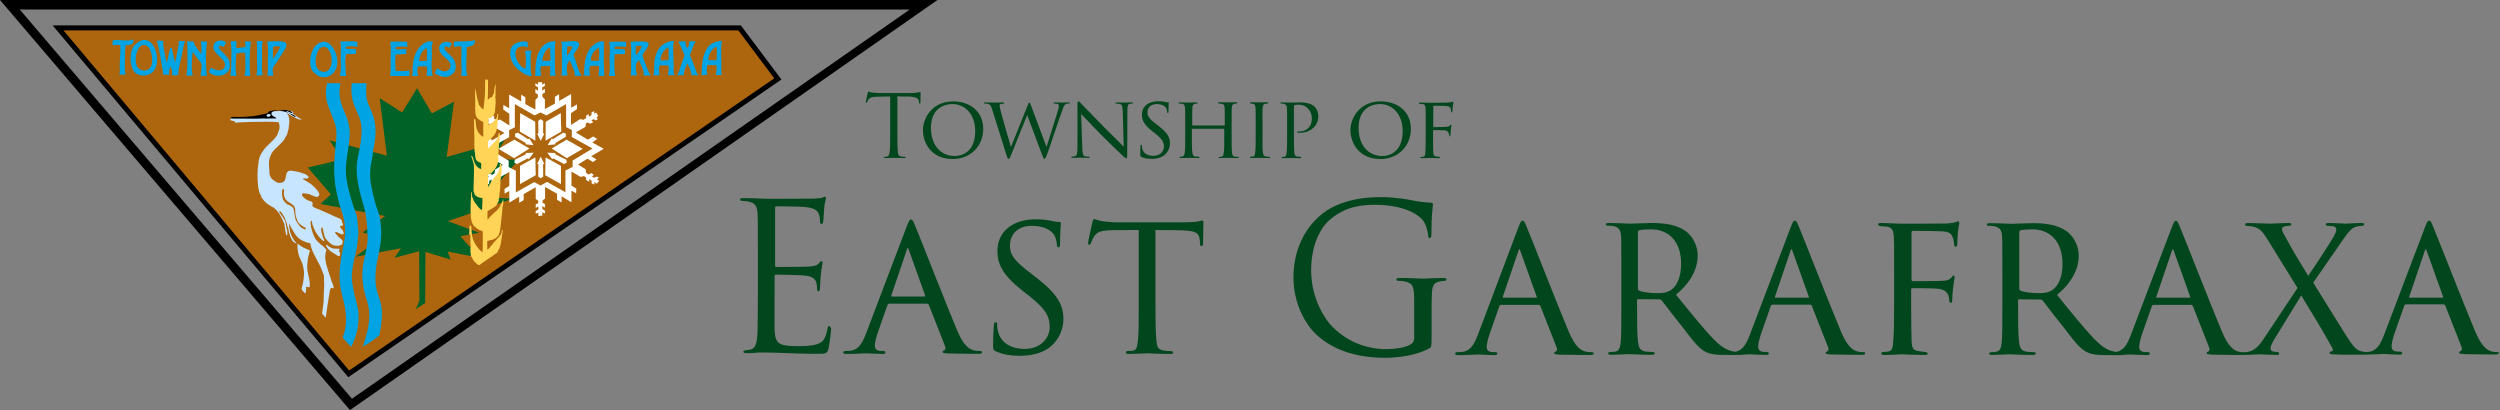 <svg id="Layer_1" xmlns="http://www.w3.org/2000/svg" width="1496.6" height="245.5" viewBox="0 0 1496.6 245.5"><rect x="0" y="0" width="1496.6" height="245.5" fill="#808080" stroke="none"/><style>.st0{fill:#ad650e}.st1{fill:none;stroke:#000;stroke-width:.36;stroke-linecap:round}.st2{display:none;fill:none;stroke:#929496;stroke-width:.25;stroke-dasharray:12}.st3{fill:#006227}.st4{fill:#c7e5ff}.st5{fill:#fff}.st6{fill:#ffd457}.st7{fill:#00a4e4}.st8{fill:#01461c}</style><path class="st0" d="M34.8 16.7h408l22.9 30.6-256.9 176.5z"/><path d="M33.6 17.7l1.1-1-1.1 1-2.1-2.5h412l24.3 32.4-259.3 178.2L33.6 17.7zM209 221.8L463.5 46.9 442 18.2H38l171 203.6z"/><path class="st1" d="M211.7 197.5c-.3.3-.3.8-.7.9.2-.3.3-.7.7-.9z"/><path class="st2" d="M695.3 842.8l-10.6-12.4L-13.7 11.7-39-18h1967.5l-46.9 32.8L708.7 833.4l-13.4 9.4z"/><path d="M0 0h561.2L209.5 245.5 0 0zm210.7 238.7l333.9-233H11.8l198.9 233z"/><path class="st3" d="M251.1 179.8l-.2-29.4-14.7 3.9 3.9-5.7-27.3 5.1 15.7-11.8-11.4-2.7 13.4-9.9-38.7-7.2 6.3-5.7-13.8-16.1 20.6-4.9-7.6-11.4 34.3 9.2-4.3-34.4 13.4 8.5 9-14.5 8.8 15.1 13.3-7-4.4 33.1 34.7-10-7.6 11.4 16 .2-19.7 22.5 16.1.8-38.8 13.5 18.7 6.9-11.2 2.1 11.4 12.9-19-3.7 1.8 4.8-15.1-4.6-.2 30.6-5.5 3.6z"/><path class="st4" d="M178 145.9h.3c.4.5 1 .8 1.6 1.2s1.1.8 1.7 1.1c.1.1.2.1.3.1.4.3 1.4.5 1.9.9.4.2 1.1.4 1.7.7.1.6-.3 1-.4 1.5l-.3 1.5c-.1.4-.3.8-.4 1.3-.1.5-.1 1.1-.2 1.6-.3 1.9-.4 3.7-.2 5.8s1.3 5.1 1.5 8.2c0 .1-.1.1-.1.1 0 .1.1.1.1.1 0 .1-.1.1-.1.1 0 .1.1.1.1.1 0 .2-.1.2-.1.3 0 0 .1.2.1.3-.1.6-.2 1.1-.4 1.3-.3.2-.2-.2-.7-.3-.4-.1-.8.1-1.1 0-.4.2 0 .7 0 .9-.1.6-.1 2-.5 3-.5-.2-.8-.7-1.2-1.2-.4-.4-.9-.8-1-1.3s.2-1.2.4-2c.3-1.2.5-2.2.7-3.6v-.3c.1-1.5.4-2.8.3-4.6-.1-1.4-.4-2.7-.7-3.9-.5-1.7-1.3-3.2-2-4.9-.1-.3-.3-.4-.4-.7 0-.1.1-.1.1-.2 0 0-.1-.3-.2-.5-.1-.6-.3-1.2-.4-1.8-.2-1.3-.4-2.5-.3-4.3-.1-.3-.1-.3-.1-.5zm17.4.7h.3c.6.6 1.3 1 2 1.4.4.2.9.5 1.5.7.8.2 2.3.1 3.8.2.3.5.2 1.1-.1 1.5.1.5.7.7.7 1.3 0 .2-.1.6-.1.9 0 .2 0 .5-.2.7-1 .2-1.9-.7-2.7-1.2-.1-.1-.1 0-.2-.1-.2-.2-.7-.4-1.1-.7-.2-.1-.3-.3-.5-.4-.2-.1-.5-.2-.7-.3s-.4-.4-.7-.7c-.2-.2-.5-.4-.7-.5-.1-.1-.1-.3-.2-.4-.2-.2-.8-.5-.7-1-.3-.2-.5-.5-.7-.9.1-.3.3-.3.3-.5z"/><path class="st4" d="M175.6 67.4c.1.5-.4.3-.5.5.3.5.9.7 1.4 1 .1.1.3.1.4.2l.1.2h.2c.2.1.3.4.5.5.7.5 1.4.8 2.2 1.3.2.1.7.1.5.5-1.6.1-2.9-.7-4-1.3-.1-.1-.5-.2-.7-.3-.7-.4-1.4-.8-2-1.2-.1-.1-.4-.2-.5-.3-.2-.1-.3-.2-.4-.3-.3-.1-.7 0-1-.3-.1.4.4.6.7 1 .1.1 0 .1.1.2s.2.6.3 1c.1.5.3 1.3.3 1.9.1 1.3-.2 2.8-.4 4.2v.7c-.1.3-.3 1-.4 1.5-.1.3-.2.6-.3 1-.1.3-.1.7-.2 1-.2.6-.7 1.1-1 1.6-.1.3-.3.6-.4.9-.1.3-.3.5-.4.7-.7 1-1.6 1.9-2.4 2.7-.9.9-1.8 1.7-2.6 2.5-.6.6-1.3 1.2-1.8 1.9-.2.2-.2.6-.5.7-.8 1.6-1.5 3.1-1.7 5-.2 1.3-.1 2.4 0 4.1v.4s.2.1.1.1c-.1.1.1 1 .1 1.4 0 .2-.1.4-.1.5 0 .2.1.4.1.7.2 1.9.8 3.1 2.6 4.4.1.1.4.1.5.3.3.3 1 .7 1.5.9.1 0 .1.1.2.1.2-.1 0 0 .3.1.2 0 .9.1 1.1.1.1 0 .1-.1.2-.1s.4.1.7 0c.2-.1.4-.2.7-.3.5-.2 1-.4 1.3-.9.1-.1.1-.4.2-.7s.3-.4.3-.5c.1-.4.1-1 .2-1.4.2-.8.4-1.6.7-2.5.3-.2.6-.4.7-.7.3.1.9-.3 1.3-.3s.9.1 1.5.2c1.6.2 3.2.5 4.7 1 .2.1.5.1.7.2.4.1.8.3 1.4.5.2.1.6.1.7.2.2.1.3.3.5.4.6.4 2.1 1.2 1.1 2-.1.1-.3 0-.4.1l-.2.2c-.7.1-1.8-.4-2.4.1 0 .2.1.3.2.4.1.1.3 0 .4.1.2.1.4.4.7.5 1.3.8 2.8 1.6 4.1 2.7 1.2 1 2.4 2.2 3.4 3.6.3.4.7 1 .9 1.4.1.7 0 1.2-.2 1.5-.1.1-.7.6-.9.7-.7.1-1.9-.5-2.5-.7-.2-.1-.4-.1-.7-.2-.4-.2-1-.6-1.5-.7-.9-.3-2.2-.5-2.7-.5-.7-.1-1.2-.2-1.8.2-.3 1.1.6 1.8 1.3 2.4.4.3.7.6 1.2.9.4.2.8.6 1.2.7.9.4 2.2.4 2.6 1.3.2.5-.2 1.4 0 2s1.1.9 2 1.3c.4.1.7.4 1.1.5.2.1.4.1.7.2.2.1.4.1.5.2.1 0 .1.2.2.2.1.1.3-.1.4 0 .1 0 .1.1.2.2s.2.1.3.1c1 .4 2.3 1 3.4 1.5.5.3 1.2.6 1.6.7.8.4 1.8.9 2.7 1.3.6.3 1.5.6 2.4 1 .3.1.8.4 1.1.5.7.5 1.2 1.3 1 1.9.3.7.7 1.1.7 1.9-.4.4-1.3.3-1.8.5-.1.5.3.9.5 1.3s.6.7.9 1c.1.1.2.4.3.7.3.5.7 1.1.2 2-.4.1-.9-.1-1.3-.2-.8-.3-1.5-.7-2.3-1-.4-.1-.7-.5-1.2-.2-.1.7.4 1.2.9 1.7s1 .9 1.3 1.5c.5.1.9.6 1.2.9.4.3.8.6 1 1.1.1.4 0 1.6-.4 2.2-.2.2-.5.4-.9.5-.6.2-1.4.4-2.4.3 0 0-.1-.2-.1-.1-.1.1-1.1 0-1.4-.1-.2-.1-.6-.3-.9-.4-.1-.1-.3-.1-.4-.2l-.1-.2h-.2c-.4-.3-.6-.6-1.1-.9-.5-.3-1-1-1.5-1.6l-.2-.1v-.2l-.7-.7c-.6-1.1-.8-2.3-1.1-3.4-.1-.6-.2-1.2-.3-1.7s-.1-1.2-.7-1.4c-.5.3-.4.9-.4 1.3-.1 1 .4 2.7.9 4.1.2.5.3 1 .5 1.5 0 .1.2.1.2.1.1.3.3.8.2 1.2-.6.1-1-.4-1.3-.7-.5-.4-1-.9-1.4-1.4l-.2-.1v-.2c-.1-.2-.4-.3-.5-.5-.3-.4-.6-.9-.9-1.3-.3-.4-.6-.9-.9-1.4-.3-.6-.6-1.1-.9-1.8 0-.1-.2-.2-.2-.3-.1-.2-.1-.6-.2-.9-.1-.2-.2-.5-.3-.7s-.3-.5-.3-.7c-.2-.8 0-1.7-.7-2.4-.4.5-.4 1.5-.3 2.5 0 .3.1.6.2 1 0 0-.1 0-.1.1s.1.3.1.4c.1.7.5 1.7.7 2.5.1.3.2.7.3 1s.3.6.4.9c.1.1 0 .4.1.5 0 .1.2.1.2.1v.3c.4.7.8 1.7 1.4 2.4 1 1.2 2.2 2.1 3.1 3.1.6.2 1.1.8 1.7 1.4.5.5 1.2 1.1 1.3 1.7 0 .2-.4 1.1-.5 1.7-.1.6-.2 1.5-.2 1.9-.1 1.6.3 3.4.7 5.1.6 2.3 1.4 4.6 2.2 7 .1.4.3.8.4 1.2l.3 1.2c.6 1.5 1.4 3 1.5 4.6-.6.3-.8-.3-1.5-.2-1 .8-.9 2.6-1.2 4.2-.1.9-.4 1.6-.5 2.7-.1.3 0 .7-.1 1.2 0 .2-.2.3-.2.4 0 .1.1.2.1.3s-.2.5-.2.7c-.4 2.5-.8 5.5-1.2 8.2-.6-.1-.8-.7-1.1-1.1l-1.1-1.1c.3-2.2.7-4.6.9-7 .1-1.4.1-2.9.1-4.1.1-1.1.1-2.5.2-3.8.1-1.6.1-3.3 0-4.7-.1-.8 0-1.9-.1-2.6 0-.1.1-.1.1-.1-.1-.9-.5-1.8-.9-2.7-.3-.9-.6-1.8-1-2.6-.7-1.6-1.6-3.2-2.4-4.7-.8-1.6-1.6-3.1-2.4-4.7-.7-1.6-1.3-3.3-1.5-5.1-.7-.3-1.3-.4-1.9-.5-.6-.2-1.2-.4-1.7-.7-.2-.1-.4 0-.5-.1s-.2-.3-.3-.3c-.3-.1-.6-.1-.9-.3-.2-.1-.4-.4-.7-.5l-.3-.3c-.1-.1-.3 0-.4-.1l-.7-.7c-.6-.6-1.2-1.3-1.7-2-.1-.1 0-.2-.1-.3 0-.1-.2-.1-.2-.1-.1-.2-.3-.5-.4-.7-.1-.1-.3-.4-.4-.7-.1-.2-.2-.5-.4-.7-.1-.1-.3-.4-.4-.7-.1-.2-.2-.3-.3-.4-.1-.1 0-.2-.1-.3s-.2-.2-.3-.4c-.1-.1-.1-.2-.1-.3-.2-.6-.5-1.1-.7-1.8-.3.3-.1.8-.1 1.3 0 0-.2.1-.1.1.2.2 0 .2 0 .4 0 .1.1.7.2 1.1.1 1.2.4 2.5.9 3.6.2.5.5 1 .7 1.5.1.1 0 .3.1.4.1.1.3.1.3.2.1.2.2.5.3.7s.4.4.5.7c.1.2.3.5.4.7.4.4.9.6 1 1.2-1-.2-1.8-.8-2.4-1.5-.1-.1-.2-.4-.3-.7-.1-.2-.3-.3-.4-.5-.1-.2-.2-.4-.3-.7-.2-.4-.3-.8-.5-1.4-.1-.2-.1-.5-.2-.7-.1-.2-.1-.5-.2-.7-.1-.2-.3-.3-.3-.5 0-.1.1-.1.1-.2 0 0-.2-.5-.2-.7-.2-1-.4-2.1-.9-3 .1-.6-.1-1.2-.4-1.9 0-.1-.1-.2-.1-.3s-.2-.2-.2-.2c-.1-.2 0-.4-.1-.7-.1-.4-.4-.7-.5-1.1-.1-.2-.1-.4-.2-.7-.1-.3-.3-.4-.4-.7-.1-.1-.2-.4-.3-.5l-.2-.1c-.1-.1-.1-.5-.2-.7l-.2-.2c-.1-.2-.3-.4-.5-.7-.3-.4-.7-.9-1.4-1 0 .4.2 1 .4 1.3l.2.1v.2c.3.4.7.8 1 1.3.3.4.6.9.9 1.4.3.4.4.9.9 1.3.3 1.2.5 2.3.7 3.4.1.4.1.6.2 1v.3c.1.1.2.2.2.3 0 0-.2.1-.1.1.2.1.4 1.2.4 1.6.1.6 0 1.7-.1 2.3-.9-.1-.8-1.4-1-2.3-.1-.8-.3-1.7-.4-2.5-.1-.9-.2-1.8-.5-2.6-.3-.7-.6-1.4-1-2.2-.2-.4-.4-.7-.5-1.1 0-.1-.2-.2-.2-.2-.1-.2-.1-.3-.2-.5-.2-.3-.5-.8-.7-1.2-.1-.2-.2-.5-.4-.7s-.5-.5-.7-.9c-.6-.9-1.7-1.6-2.5-2.5-.5-.1-1-.4-1.4-.7-.9-.5-1.6-1-2.5-1.6-.8-.6-1.5-1.3-2.2-2.2-.1-.2-.4-.4-.5-.7-.1-.1-.1-.3-.2-.4-.1-.1-.4 0-.4-.1-.1-.5 0-.5-.1-.9-.4-.4-.4-.9-.7-1.4-.1-.1-.3-.2-.3-.3-.1-.3-.1-.7-.2-1-.1-.3-.3-.5-.3-.7-.8-3-1-9.4-.7-13.2.1-.7.2-1.4.3-2.2 0-.2-.1-.1 0-.4.1-.4.2-1.1.3-1.6 0-.1-.1-.1-.1-.2 0-.3.3-1.2.4-1.7.3-1 .6-2 1.1-2.8.1-.1.1-.3.2-.4l.2-.1c.3-.6.7-1.2 1.1-1.7.1-.1.1-.3.2-.4l.3-.3c.1-.1.1-.3.2-.4.1-.1.2-.1.3-.2.2-.3.3-.5.5-.7s.4-.2.5-.4l.3-.3c.1 0 .2-.1.2-.1.1-.1.1-.3.2-.4.1-.1.1 0 .2-.1s.2-.3.4-.4c1.3-1.3 2.6-2.4 3.8-3.9.2-.2.4-.5.5-.7s.2-.4.4-.5c.1-.1.2-.4.3-.7.1-.1.1-.3.2-.4.1-.3.2-.7.3-1 .3-.7.6-1.5.7-2 .2-1.6-.1-2.6-.4-3.8-.7-.2-1.2-.1-2.4-.2l-.2-.1c-.3 0-.3.1-.7 0h-.3c-.1 0-.1-.1-.2-.1 0 0 0 .1-.1.1s-.1-.1-.1-.1c-.1 0-.1.1-.1.1-2.1-.1-5.4 0-8.3 0-2.9 0-4.9.1-7.8.2-1.1.1-3 .1-4.2.2-.3 0-.6.1-.9.1-.3 0-.5-.1-.7 0-.4-.2-.2-.5-.5-.9-.9-.3-1.9 0-2.5-.7-.1-.3.1-.5.2-.7 0-.1.1-.2.1-.3h.2v-.2c.2-.2.7-.2 1.1-.3.6-.1 1.3-.1 2.2 0 1.4.2 3.9.1 5.6-.2.1 0 .1.1.1.1.6 0 1.2-.1 1.8-.1.5-.1 1.1-.1 1.5-.3.4.2.8-.1 1.2-.1.4-.1.8-.1 1.2-.1.7-.1 1.5-.3 2.2-.4.8-.1 1.6-.3 2.4-.4l1.2-.3c.4-.1.7-.1 1.1-.3.3-.1.3-.2.5-.4.3-.3.6-.5 1.1-.7 1.4-.7 3.8-.5 6.3-.7h1.5c1-.1 2.6-.4 3.8-.1.3.1.6.3.9.4.1-.6 1.2-.1 1.5.7zm-6.3 45.8c-.2.3-.5 1-.5 1.4 0 .2.1.4.1.4 0 .2-.1.4-.1.5 0 1.3.1 1.8.3 2.7.1.4.2 1 .3 1.3l.3.3c.1.1.1.3.2.4.2.3.4.5.7.7.1.1.1.3.2.4.3.4.9.5 1.1 1 .4 0 .7.3 1 .4s.7.2 1 .4c.6.3 1.1.8 1.5 1.3.8 1.2.7 3.5 1.1 4.9.1.4.1.6.2 1.1.1.3.1.6.2.9.1.1.2.4.2.5.1.1.3.4.3.4.1.1.1.3.1.3.2.5.4.9.7 1.2.2.3.5.7.7.9.1.1 0 .2.1.3l.7.7.7.7c.2.1.5.2.7.3.1 0 .2.1.3.2h.2l.1.2c.2.1.5.3.7.3 0 0 0-.1.1-.1s.7.4.5-.1c.3-.2 0-.7-.1-.7-2.1-1.2-3.8-2.1-4.7-3.9-.2-.4-.4-1-.5-1.4l-.2-.1c0-.1.1-.1.1-.2-.1-.1-.2-.3-.2-.4-.2-.6-.4-1-.4-1.5-.2-1-.2-2.2-.3-3.4 0-.3 0-.7-.1-1 0-.1-.2-.2-.3-.4-.1-.2-.1-.5-.2-.7-.2-.3-.7-.6-1.2-1-.4-.3-.9-.7-1.3-1-.2-.1-.5-.2-.7-.3-.2-.1-.3-.4-.5-.5-.1-.1-.3 0-.4-.1-.1-.1-.1-.3-.2-.3-.4-.3-.6-.6-.9-1-.2-.3-.4-.7-.5-.9v-.3c0-.1-.2-.1-.2-.2-.1-.1 0-.4 0-.5l-.2-.3c-.2-1 0-2.3.1-3.1 0-.2-.1-.4-.2-.5s.1-.4-.2-.3c-.2.1-.2.1-.4.1z"/><path d="M175 67.6c-1.6 0-2.2-1-3.7-1.2-.1.2.4.4.7.7.1.1.3.2.4.3.1.1.2 0 .3.1s.4.3.7.4h.3c.1 0 .1.2.1.2.3.1.8.2 1.1.3.2.1.4.3.7.4.4.2.8.5 1.2.9.1.1.4.2.3.4-1.2-.1-2.2-1.2-3.2-1.8-1.6-1-3.9-1.8-6.4-1.9-1.8-.1-5.2-.2-5 1.7v.2c.1.3.4.7.7 1 .1.1.2 0 .3.1.1 0 .1.2.1.2.6.4 1.6.5 1.8 1.3-2.1 0-4.1 0-6.3.1-.2 0-.3-.1-.4-.1-4 .2-9.1.2-13.4.1-1.9-.1-4.9.1-7.2-.1.2-1.2 1.4-.9 2.3-.9 2.1.1 4.3 0 6.5-.1 1.1-.1 2.4-.2 3.7-.3.6-.1 1.3-.1 1.8-.2.4-.1.7-.2 1.3-.2 0 0 0-.1.1-.1.3.1 1.1-.2 1.7-.3.5-.1 1.1-.2 1.6-.3.2-.1.5-.1.7-.2.3-.1.6 0 .9-.1.1 0 .3-.2.3-.2h.4c.1 0 .3-.2.3-.2.1 0 .3.1.4 0 .4-.2.6-.9 1.1-1.2.3-.1.8-.2 1.3-.3.4-.1 1-.2 1.4-.2 1.2-.1 2.5.2 3.8.1.7 0 1.7-.4 2.4-.4.9-.1 2.1.2 3 .5.4.1.9.3 1.2.5.3.1.8.3.7.8zm-13 1.3c0-.3-.6-.8-1.2-.7-.2 0-.9.3-1 .4-.2.2-.3.5-.1 1 .7.7 2.4.2 2.3-.7z"/><path class="st5" d="M323.4 129.3h-1.1v-2l-1.6.7v-1.7l1.6-.9v-1.8l-1.6.9v-2.1l1.5-.8v-1.4l-1.5-1.1v-7l-7.2 4.1v3.6l-2.7 1.6v-3.7l-5.9 3.6v-7l-2.8 1.6-.1-2.8 2.9-1.8v-8.4l-5.5 3.2-2-.5-1.3.9.1 1.4-1.9 1.1-.1-1.6-1.3.9-.1 1.7-1.6.7v-1.5l-1.5 1-1.4-1.8 1.4-.8-1.3-1 1.3-.7 1.6.7 1.3-.7-1.1-1.1 1.6-1 1.5.9 1.5-1 .3-2.2 4.6-2.8-5.7-3.5-3.3 2-2.4-1.4 3.2-2-7.5-4.4 6.8-3.8-2.9-2.1 2.4-1.5 3.2 1.9 7.2-4.3-5.8-3.4-.2-1.9-1.1-.7-1.5.8-1.9-1 1.2-1-1.3-.8-1.4.8-1.2-.9.9-.7-1.1-1.1 1.2-2 1.2.6v-1.4l1.6.8v1.6l1.7 1v-1.6l1.5.9V71l1.6 1 2-.4 5.5 3.5v-7l-3.6-2.5v-2.8l3.5 2v-8.2l7.2 4.1v-4l2.5 1.5v4.1l6 3.3v-5.8l1.5-1.6v-1.7l-1.5-.8v-2.5l1.6 1.2v-2.1l-1.6-.9v-1.6l1.6.9v-1.5h2.5v1.5l1.6-.9v1.6l-1.6.9v2l1.6-1.2v2.3l-1.5.8v1.7l1.5 1.6v5.8l6-3.3v-4.1l2.5-1.5v4l7.2-4.1v8.2l3.5-2v2.8l-3.6 2.5v7l5.5-3.5 2 .4 1.6-1v-1.5l1.5-.9v1.6l1.7-1v-1.6l1.6-.8V68l1.2-.6 1.2 2-1.1 1.1.9.7-1.2.9-1.4-.8-1.3.8 1.2 1-1.9 1-1.5-.8-1.1.7-.2 1.9-5.8 3.4 7.2 4.3 3.2-1.9 2.4 1.5-2.9 2.1 6.8 3.8-7.5 4.4 3.2 2L355 97l-3.3-2-5.7 3.5 4.6 2.8.3 2.2 1.5 1 1.5-.9 1.6 1-1.1 1.1 1.3.7 1.6-.7 1.3.7-1.3 1 1.4.8-1.4 1.8-1.5-1v1.5l-1.6-.7-.1-1.7-1.3-.9-.1 1.6-1.9-1.1.1-1.4-1.3-.9-2 .5-5.5-3.2v8.4l2.9 1.8-.1 2.8-2.8-1.6v7l-5.9-3.6v3.7l-2.7-1.6V116l-7.2-4.1v7l-1.5 1.1v1.4l1.5.8v2.1l-1.6-.9v1.8l1.6.9v1.7l-1.6-.7v2h-1.4v.2h.1zm.1-18.2l4-2.2 11 6.2v-13l4.3-2.2v-3.8l11.9-7.2-12.4-6.9v-4.2l-3.4-1.7V62.3l-11.8 6.8-3.6-1.8h.1l-3.6 1.8-11.8-6.8v13.9l-3.4 1.7v4.2L292.6 89l11.9 7.2v3.8l4.3 2.2v13l11-6.2 4 2.2-.3-.1z"/><path class="st5" d="M326.7 72.9l9-5.2.3 11.1-9.4 5.4zm12 7.1l-1.5-.6-6.2 3.9-.7-.4-2.5 4 4.7-.5-.1-.8 6.3-3.7.1-1.9zm-8.4 8.9l8.9-5.3 9.6 5.5-9.5 5.6zm-3.7 5.3l9.2 5.1v10.9l-9.4-5.3zm-6.2-21.3l-9-5.2-.2 11.1 9.3 5.4zm-3.5 16l-9-5.3-9.5 5.5 9.4 5.6zm3.6 5.3l-9.2 5.1v10.9l9.4-5.3zM323.8 106.7l1.4-1-.1-7.3.7-.4-2.1-4.2-2.1 4.2.7.4-.1 7.3 1.6 1.1zm-.3-35.3l-1.3 1 .1 7.3-.7.4 2.1 4.2 2.1-4.2-.7-.4.1-7.3-1.6-1.1zm15.8 25.9l-.3-1.7-6.5-3.2-.1-.8-4.6-.2-.1.1 2.8 3.8.7-.5 6.5 3.4zM308.4 80l1.6-.6 6.1 3.9.8-.4 2.5 4h-.1l-4.6-.5v-.8l-6.3-3.7-.1-1.9zm-.5 17.3l.3-1.7 6.5-3.2v-.8l4.7-.2v.1l-2.8 3.8-.7-.5-6.4 3.4-1.7-.9z"/><path class="st6" d="M296.5 71.8c-.7.5-1.2 1.1-1.8 1.6-.7.5-1.4 1-2.3 1.3.1-1.5 0-2.2.1-3.8.4-.3 1.1-.3 1.5-.5l.1-.2c.1-.1.2-.1.3-.1.1 0 .1-.2.1-.2.1-.1.2 0 .3-.1.2-.2.4-.5.5-.7l.3-.3c.3-.4.3-.6.4-1.1.1-.2.3-.4.3-.5.1-.6.1-1.2.1-1.8.1-.6.2-1.2.2-1.7v-1.3c0-.3.2-.4.2-.7 0-.2-.1-.4-.1-.7v-.7c0-.3-.1-.5-.1-.5 0-.1.1-.1.1-.2 0-.5-.2-1-.2-1.4 0-.5.2-.9.2-1.4 0-.2-.1-.5-.1-.7 0-.7.1-1.3.1-1.7 0-.2-.1-.4-.1-.7.1-1.1.2-2.2.1-3.2-.4.1-.4.7-.4 1l-.3 1.2c-.1.7-.1 1.6-.2 2.4-.1.7-.4 1.3-.7 1.8-.2.5-.4 1.1-1 1.5h-.7c-.1.2-.4.5-.7.7s-.4.7-.7.7c-.1-1.1.1-2.2.1-3.4 0-2.7.1-5.8 0-8.4-.3-.4-1-.5-1.6-.3-.2 1.7-.1 3.5-.1 5.1 0 .7-.2 2.3 0 2.5.1.1-.1.1-.1.1-.1.5.1 1.1-.1 1.3-.1.1.1.1.1.1-.1 2.1-.5 4.7-.7 6.8-.1.9-.1 1.6-.4 1.9-1-.6-1.6-1.7-2.4-2.6-.3-1.3-.7-2.4-1-3.7-.1-.6-.3-1.1-.4-1.7-.1-.4-.3-1.5-.3-1.7 0-.1.1-.1.1-.2s-.2-.4-.2-.5c-.1-.6-.2-.9-.3-1.3-.1-.2 0-.6-.3-.5v4.3c0 1.3.1 2.5.1 3.7 0 .1-.1.4-.1.5 0 .4.1.7.1 1.1 0 .7-.2 2.9.1 3.1.1.1-.1.1-.1.1 0 .1.1.4.1.4 0 .2-.1.4-.1.5 0 .3.2 1.5.3 1.9.1.4.4.9.5 1.2 0 .1.2.1.2.2.1.1 0 .2.1.3.2.3.6.5.9.7.4.3.7.7 1.1.9.5.3 1.2.4 1.7.9-.1 2.5.1 5.4 0 7.8 0 .3.1.8-.2 1-.8-.4-1.3-.9-1.8-1.5-.7-.8-1.3-1.7-1.7-2.6-.7-1.8-.7-4-1-6.4h-.9c0 4.2.3 8.7.3 12.4 0 .4-.1.7-.1 1.1 0 .1.1.3.1.4 0 .3-.1.5-.1.7 0 1 .2 1.9.2 2.9 0 .3-.1.6-.1.9 0 .5.2 1 .3 1.5.1 1.2.1 2.4.4 3.4.1.5.3 1.1.7 1.5.6.7 1.8.9 2.6 1.4.2.8 0 1.4 0 2.2 0 .4.3 1-.1 1.4-.4-.1-.7-.3-1.1-.5-1.5-1-2.3-2.1-2.9-3.9-.1-.3-.2-.6-.3-1-.4-1-.6-2-1.2-2.7-.4.4-.2.7-.1 1 .2.4.3.7.4 1.1.4 1.4.9 2.5 1 4.1.2 4.3-.2 8.7-.2 12.8 0 .8-.1 1.8 0 2.5.1.3.3.5.4.9.1.3.2.7.3 1 .2.3.7.8 1.2 1.1 1 .7 2.2.8 3.4 1 .1 2-.1 3.8-.2 5.7 0 .4.2 1.1-.2 1.5-1.6-.9-3-3.1-4.1-4.6-.1-.1 0-.2-.1-.3-.1-.1-.3-.1-.3-.2-.1-.2-.2-.4-.3-.7-.1-.2-.2-.4-.3-.7-.5-.9-.8-1.8-.9-2.9 0-.2.1-.4.1-.7 0-.1.1-.7-.3-.5-.4-.1-.2.4-.2.5 0 .2-.1.5-.1.7 0 .1.1.4.1.5v.7c0 .1-.1.1-.1.1 0 .1.1.1.1.1 0 .1-.1.7-.1 1-.1 2.3-.2 3.7-.2 5.8 0 1.2 0 3.2.1 4.4 0 .4.1.9.1 1.3.1 1 .5 1.7.4 2.5.4.4.5.9.7 1.4s.7 1 1 1.3c.1.1.1.2.1.2.1.1.4.1.4.2.4.3.7.7 1 .9.2.1.3.1.4.2.3.2.5.3.7.4.3.1.4.4.5.4h.3c.3.1.6.3.9.4.3.1.6.2.7.5-.1 3.5.1 8.5-.1 12.4-2.2-1.6-3.7-3.7-5-6.1-.6-1.2-1.1-2.7-1.3-3.9 0-.3-.2-1.1-.2-1.2s.1 0 .1-.1c-.1-1-.3-2-.3-3-.1-1.1.2-2.1-1-1.8-.2.8-.1 1.5-.1 2.2 0 .4-.2.3-.2.5 0 .1.1.4.1.5 0 .8-.2 1.4-.1 2.2.2.4.6-.2.7.2.1 1.7-.1 3.3 0 4.9 0 .9.4 2.5.1 3-.3.4 0 1.2 0 1.7 0 .1-.1.3-.1.4.1 1.2.4 1.9.3 2.9.1.1.4.1.5.3.5 1.6 1.6 3 2.9 4 .5.4 1 .9 1.5.9.3 0 .9-.5 1.4-.9s1-.7 1.3-1c1-.7 2.2-1.3 2.8-1.9.1-.1.1 0 .2-.1.4-.2.7-.5 1-.7.5-.3 1-.5 1.4-.9.2-.1.3-.4.5-.5h.2l.1-.2c.1-.1.3-.1.4-.2.1-.1.2-.1.3-.2.3-.2.4-.4.7-.5.1-.1.3-.1.4-.2.3-.3.5-.8.7-1.3s.5-.8.7-1.3c.5-1 .8-2.6 1-3.4.1-.5.1-.9.2-1.4.1-.6.3-1.6.2-1.8 0-.1.1-.1.1-.1.1-1.5.6-2.7.5-4.1 0-.1.2-.5-.2-.5-.5.2-.4.9-.4 1.3-.1.5-.2 1.1-.4 1.5-.2.4-.7.8-1 1.2v.2l-.2.1c-.4.5-.9 1-1.3 1.4-.1.1-.3.4-.3.4-.1.1-.1.1-.1.2h-.2l-.1.2c-.1.1-.1.2-.2.3-.4.4-.8.7-1.1 1.1-.2.2-.3.4-.4.7-.3.4-.7.7-1.1 1.1-.2.2-.3.4-.4.7h-.2c-.1.1 0 .3 0 .3-.1.1-.2.1-.3.2-.4.4-.7.9-1.3 1v-5.1c1.3-.5 2.5-.5 3.7-1 1-.4 2.4-1.3 2.8-2.2l.2-.1c.5-1 .9-2.4 1.1-3.9.4-2.9.6-6 .9-8.4.1-.7.2-1.5.3-2.2.1-.8 0-1.6.1-2.3.1-.4.2-.8.3-1.3.1-.5.2-1.1.2-1.6.1-.7.1-1.6-.1-2.2-.2.4-.2.8-.3 1.2-.1.1-.3.3-.3.4-.1.3 0 .5-.1.7-.1.4-.4.7-.7 1.1-.2.4-.3 1-.5 1.3l-.4.4c-.4.6-.8 1.2-1.3 1.6-.8.9-2 1.6-2.7 2.5-.1.1-.1.2-.2.3h-.2v.2h-.2l-.1.2c-.4.4-.9.8-1.2 1.2-.2.2-.3.4-.4.5-.2.3-.4.7-.7.7 0-1.6-.2-2.3 0-5.1 1.6-.7 3.6-1.9 4.9-3 .5-.4.7-.6.7-1.1.4-.3.6-.9.7-1.3.1-.2.3-.3.3-.4.1-.3 0-.7.1-1.1s.1-.7.2-1.1.1-.8.1-1.2c0-.3.2-.7.2-.7 0-.1-.1-.1-.1-.2.1-.7.2-1.5.3-2.3.1-.7.2-1.5.2-2.2.1-1.3 0-2.4.1-3.6.1-.7.2-1.3.3-1.9.1-.7.2-1.3.2-1.9.1-1.8.3-3.5.1-5-.1-.4.1-1.2-.5-1.4-.7.3-.5 1.1-.5 1.7-.1.9-.3 1.9-.5 2.4-.2.4-.4.7-.5 1.1-.1.2-.2.5-.3.7-.1.1-.3.1-.3.2-.1.1 0 .3-.1.4-.1.2-.4.4-.5.5v.2l-.2.1c-.6.8-1.2 1.5-1.7 2.2-.1.2-.3.4-.4.7-.1.2-.4.3-.5.5s-.2.5-.3.7c-.1.1-.3.1-.3.2-.1.1 0 .3-.1.4s-.3.4-.3.4c-.2.3-.4.6-.5.9-.1.2-.2.6-.5.7.1-2.6.1-5.5-.1-7.3.3-.2.5-.4.9-.5.3-.2.8-.2 1.1-.4.2-.1.5-.5.7-.7.4-.4.7-.7 1-1.1 0 0 2.5-3.1 2.5-5.9v-3.3l1-12.9h-.8s-.3 3.4-1.7 4.4c0 0-4 4.3-4.4 4.5-.4-.2-.2-.7-.2-1v-2.1c0-.1.1-.1.1-.2 0 0-.2-.4-.1-.7.1-.3.4-.7.7-.9.1-.1.2 0 .3-.1.2-.1.4-.4.7-.7.6-.4 1-1 1.5-1.6 0 0 2.3-1.4 2.6-9l.3-4.1h-.7c.3.1.1 2.5-1.1 3.5z"/><path class="st7" d="M210.2 207.7c-1.8-2-3.4-3.6-5.1-5.8 2.3-4.8 2.5-11.8 1.4-17.8-.8-4.5-2.4-9.1-2.9-13.6-.9-7.6.3-14.8 1.7-21.9.7-3.4 1.4-7.2 1.3-10.6v-.6c0-1.5-.3-3.2-.5-5-.2-.6-.2-1.4-.4-2-.4-1.4-.8-2.8-1.3-4.3-1.7-5-3.6-12.4-4.1-19.1-.5-6.4-.1-12.1.4-17.8.3-3.1.7-5.8.7-8.8.1-3.2-.6-5.8-1.6-8.5-2-5.4-4.5-9.6-4.7-15.7-.1-2.4.3-4.2.7-6.4h8c-1.2 5.8-.4 10.8 1.9 16 2.3 5 4 9.5 3.6 16.2-.6 8.2-3.1 16.2-2 24.2.8 6.2 2.5 11.9 4.3 17.5.6 1.8 1.4 3.5 1.9 5.4.8 3.2.6 7.2 1.1 9.9-.5 4.7-.5 7.9-1.6 12.1 0 .2.5.3.2.4-.1 0-.1 0-.1-.1s-.1-.1-.1 0c-1.3 4.6-2.5 10.7-2.4 15.2.1 1.7.4 3.5.7 5.3s.7 3.7 1.1 5.4c.8 3.3 2 6.7 2.2 10 .4 7.6-1.1 14-4.4 20.4z"/><path class="st7" d="M219.4 49.9c-.4 3.8-.4 8.8 1.1 12.5 1.1 2.8 2.6 5.6 3.4 8.6 1.8 7.2.6 13.6-.7 20.1 0 1.3-.3 3-.7 4.9-1.1 5.5-1.3 9.8-.3 15.1.6 3.2 1.3 6.4 2.2 9.6.8 3.1 2.1 6.1 2.9 9.2.5 1.8.5 3.8.7 5.6.9 7.6-1.1 15.1-2.4 21.9-1 5.3-1.3 11.1 0 16.5.5 2.2 1.4 4.3 2 6.4 2 6.9.7 13.5-.5 20.5-3.1 2.3-6.5 4.9-9.8 6.7 2.3-7.8 5-15.7 3.2-24.3-.5-2.6-1.5-5.1-2.2-8-1.4-5.6-1.8-11.3-.9-16.6.2-1.4.5-2.8.9-4.2 0-.1-.1-.2-.1-.3.7-2.3 1.2-4.9 1.6-7.7.2-1.4.4-3.1.3-4.5-.1-3.7-.4-8.7-1-12.5-.4-3.3-1.5-6.5-2.4-9.7-1.9-6.8-3.5-13.7-3.1-20.7.2-3.7 1.3-7.4 1.9-11.1s1.1-7.8.9-11.7c-.3-4.6-2.3-8.3-4-12.3s-2.5-8.8-1.8-14c.4.1.9-.2.9-.1 2.6.2 5.5-.2 7.9.1zM79.7 23.6c.6 1-.1 2.5-1 3s-2.3.4-3.6.5c-.2 3.1-.3 5.9-.3 8.5 0 3.1-.3 6.1.4 9.1-1.4 0-2.6-.1-3.8 0-.2-.5.5-1.3.4-1.8-.5-5.7.5-10 .2-15.8-1.1-.4-3-.1-4.5.1-.2-.8-.1-2-.1-3 3.7-.7 7.9.5 11.1-.2.3-.1.7-.3 1-.4h.2z"/><path class="st7" d="M86 26.9c4.3-.4 6.4 9 4.3 13-1.7 3.3-7.1 3.1-8.5-.7-1.2-3.2-.4-8 1.4-10.6.6-1 1.1-1.6 2.8-1.7zm-6.4 1.4c-1.3 2.2-1.6 5.6-1.4 7.9.1 2.2.7 4.7 1.8 6.3 2.5 3.6 8.2 3.3 11 1 5.4-4.6 2.8-15-.7-18.1-.7-.7-2.7-1.5-3.8-1.5-2.7-.2-6 2.8-6.9 4.4zm199.8-.2c-.1 1.9 0 3.7-.1 6.1-.1 2.6-.5 7.8.4 11.1-1 .4-2.8.1-3.8-.2.7-1.3.4-3.3.3-5.1-.2-4.6.2-9.8 0-12.2-1.6-.4-3.3.3-4.4.2-.2-.8-.2-2.2 0-3 3.1-.5 9.5.2 12.3-1 .1-.1.2.1.3.1.1 3-2.2 3.8-5 4zm-144-2.6c-.4 1-1 1.9-1.7 2.6-.7-.4-1.5-1.1-2.4-.7-.6 1.9 1.3 3.2 2.4 4.3 1.4 1.6 3.4 3.3 3.8 5.7.1.9.1 1 .2 1.8 0 6.7-9.2 7.7-12.7 3.9.3-1.1 1-1.8 1.6-2.6 2.1 1.8 6.9 2.6 7.9-.5 1.6-5-7.2-7.1-6.8-12.2.1-3.3 4.8-4.9 7.7-2.3zm-37.5-.9c-.7 1.9.4 5.2.7 7.2.4 2.2.7 4.2 1.2 5.8 1-2.9 1.1-6 2.2-9 1-.2 1 1.1 1.2 1.7.6 2.4.9 4.8 1.5 7 .7-1.7.9-3.7 1.3-5.7.4-2.3 1.3-5 .9-7 1.6-.1 2.3-.1 3.9.1-1.2 2.8-1.5 6.5-2.3 10-.7 3.5-2 6.9-1.7 10.1-1 .5-2.8.5-4 .1.7-1.8-.2-3.8-.7-5.4-.4 1.7-1.3 3.2-.7 5.1-1 .3-2.5.2-3.9 0-.2-.3.1-.6.1-1.2-1.1-5.6-1.9-13-3.7-18.9.7-.4 3.1-.1 4 .1zM400 28.4h.2c.1 1.9.2 5.3 0 7.6-1.3.2-3.4.3-4.9.1.3-3.4 2-6.4 4.7-7.7zm-3.6-1.4c-2.5 1.9-4.1 5.8-4.6 9.4-.4 2.7.1 6.1-.7 8.6 1 .2 3.2.3 3.8-.2-.4-1.1-.5-3.9-.1-5.6 1-.2 3.8 0 5.5.1 0 2.1 0 4.2-.5 5.7 1.8-.1 2.7.1 3.9 0-.7-1.6-.4-3.8-.4-5.4-.1-4.9-.5-9.9-.2-13.3.1-.7.5-1.3.4-1.8-2.9-.1-5.5 1.3-7.1 2.5zm-254.8-2.3c.1 1.2-.4 2.6-.1 4.1 2.1.1 3.5-.9 5.3-.4.3-1.6-.1-2.5-.4-3.4.9-.4 3.1-.2 3.8-.1-.6 4.8-.8 8.2-.7 15.1 0 2.2 0 3.5.5 5.4-1.2-.1-2.8.1-3.7-.2 1.1-3.7.5-7.2.5-13.1-1.3-1.5-3.6.1-5.3-.2-.3 4.3-.9 9.4.2 13.4-.8.3-2.5-.1-3.9 0 .8-2.5.5-6.5.7-10.7.1-3.2.1-7-.5-9.7 1.1-.4 2.1-.3 3.6-.2zm15.7.1c-.8 2.5-.4 5.5-.4 9.3s-.5 7 .4 10.9c-1.4.1-2.5.3-3.8.1.4-2.2.6-3.8.4-6.7-.2-4.5.3-10.3-.3-13.6 1.2-.3 2.8-.5 3.7 0zm10.5 3.3c-1.3 2.6-2.9 4.9-4.4 7.2-.1-2.2 0-5.9.1-7.3 1-.5 3.4-.6 4.3.1zm-4.4 12.5c2.2-3.2 4.4-6.5 6.5-10 .7-1.1 1.7-2.7 1.6-3.9-.1-2-3.4-2-4.7-2-2 0-4.6-.1-6.8.2.8 4.2.5 6.8.3 11.5-.1 3.1.4 6.7-.4 8.8 1.6.1 2.7.3 3.8 0-.4-1.4-.6-3.1-.3-4.6zm-43-8.4c.3-2.2.3-5-.3-7.4 1.3 0 2.6-.1 3.8.1-.6 4.7-.7 10-.5 15.1.1 2 .1 3.5.5 5.2-1 .4-2.6.3-3.9 0 .2-1.8 1.1-4.6.5-7-.3-1.2-1.8-2.4-2.6-3.6-1-1.4-1.7-2.7-2.6-3.6-.2 3.9-1.1 10.1.1 14.2-1.6.2-3.1 0-3.9 0 .9-4.3.7-8.5.7-13.6 0-2.5.1-5-.3-6.9.9.2 2.6-.1 4.2.3.2.6.1.8.2 1.5 1.3 1.9 2.5 4 4.1 5.7zm86.5 8.7c0 2.2 0 3 .4 4.5-1 .3-3 .1-3.7 0-.3-.5.1-1.1.2-1.6.6-3.4 0-9.1.2-13.5.1-2.1.3-3.9-.5-5.2 1-.5 2.5-.3 3.6-.3 1.6-.1 4.7-.3 6.7.3.2 1.2.2 1.6.1 3-2.6-.5-4-.7-6.9-.1 0 .4-.1.9.1 1.1 2 .4 4.2 0 6.1.4-.1 1.4.1 1.8-.3 2.7-2 .3-3.3 0-5.5.1-.7 1.5-.7 3.8-.7 5.7m177.4-10.3c-.5 2.3-2.2 4-3.4 5.3-.2-1.6-.2-3.9 0-5.5 1.4.2 2.7-.4 3.4.2zm2.3 10.5c-.4-1.1-1.8-4.2-1.7-5.2.1-.9 1.3-2.1 1.9-3.1.5-.7 1.8-2.6 1.7-3.4-.1-1.7-3.1-1.7-4.9-1.7-2.2 0-4.6.1-6.1.2.9 2.5.5 6.2.5 10.1 0 4.1.1 8.2-.3 10.1 1.2-.1 2.7.1 3.8-.1-.3-1.6-1.1-4.7-.5-6.9.2-1 1.3-1.7 1.8-2.2.9 3 3 5.7 2.7 9.2 1.4.1 2.3.1 4.2-.1-1.2-1.9-2.1-4.1-3.1-6.9zm24.2-13.4c-.6 1.5.3 2.9.7 4.1.9-.9 1.3-2.2 1.3-4 1.2-.2 2.7-.3 3.9-.1-1 1.3-1.5 2.8-2.2 4.9-.4 1.2-1.2 2.5-1.2 3.4 0 .7.7 1.8 1.1 2.7.4 1 .7 1.9 1.1 2.7.8 2 1.3 4 2 5.4.2.3.8.7.7 1.2-1.1.1-2.6 0-4.1-.1 0-2.4-1.4-5-2.4-7.1-1 2.1-2.1 4-2.2 7-.6.4-1.4.1-2 .1-.7 0-1.4.1-1.7 0-.7-.2.2-.6.3-.9.8-1.6 1.3-3.6 1.9-5.4.7-1.9 1.4-3.7 2-5.5-1.1-2.9-2.3-5.7-3.8-8.3 2-.1 3-.2 4.6-.1zm-167 .2c.3.8.2 2.1.2 3.2-1.9-.4-5.2-.6-7 .1v.9c.9.6 2.4.4 3.6.3 1.1 0 2.1-.2 2.8 0 .1.8.1 1.6-.1 2.8-2.2.2-4 .2-6.3.3-.3 4.1-.1 6.9 0 9.8 2.6.2 6.1.3 8.2-.3.3 1.2.2 2.1-.1 3.4-3.8-.1-7.9.1-11.5-.1.7-2.7.4-6.7.4-10.4.1-3.6.4-7-.3-10 3.6-.2 7.4-.1 10.1 0zm72.1 0c.1.8.4 2.2.2 3.4-2.7-1.3-5.8-.7-6.9 1.6-1.9 4.2 2.5 10.6 5.6 11.1.3-3.5.4-7.1-.3-10.4 1-.6 2.7-.4 3.9-.4-.7 1.7-.6 5.4-.5 8.6.1 2.9-.2 4.4.7 6.6-1.7.3-3.5-.7-5.1-1.6-4-2.5-8.5-6.5-7.8-13.4.4-4.5 5.6-6.3 10.2-5.5zm26.9 2.9c-.6 2.2-1.9 3.9-3.2 5.4 0-2 0-3.5.2-5.5.9-.1 2.2-.2 3 .1zm3-2.9c-2-1-8.1.3-9.7-.1-.1 0-.1 0-.1.1.8 1.4.5 3.4.5 5.6 0 .9.1 1.9.1 2.8-.2 4.5.3 8.5-.4 11.8 1.2.2 2.4 0 3.8-.1-.7-2.6-1.1-7.8 1.4-8.8.4 1.2 1 2.4 1.6 3.8.7 1.7 1.7 3.7 1.1 5.2 1.2.2 3.3.1 4.2 0-.1-.7-.7-1.1-1-1.7-1.5-3.3-2.3-7.3-3.8-10.6.5-2 5.6-6.3 2.3-8zm12.8 11.4c-1.7-.1-3.7.2-4.9-.2.5-3.7 2.2-6.3 5-7.7.5 2.3.2 5.7-.1 7.9zm-3.3-9.3c-4.3 3.4-5.5 10.3-5.4 16.9 0 .5-.5.5-.4 1.1 1 .3 2.4.2 3.9.2-.4-1.9-.5-4.5 0-5.7 1.8-.4 4.3-.2 5.4-.1-.1 2.5.2 4-.5 5.7 1 .3 2.8.3 3.9.1-.5-1.4-.3-2.6-.4-4.2-.4-6.7 0-8.8-.1-15.2.1-.3.3-.5.3-1-3.1-.5-5.1.9-6.7 2.2zm19.5-2.1c.1.9.4 2.2.1 3.1-1.9-.3-5.2-.4-6.7-.2-.2.3 0 1-.1 1.4 2.1.2 4 .1 6.1.2.4 1 .1 1.7.1 2.8-1.8.2-4.1 0-6.1.1-.3 3.1-.5 9.4.3 13-1.1.1-2.7.2-3.8 0 1-3.3.4-8 .4-10.9.1-3.2.5-6.3-.3-9.3 2.4-.3 6.4-.3 10-.2zm-104.1 1c-.3 1.1-1 1.7-1.5 2.6-.8-.4-2.4-1.4-2.9-.2-.5 1 1.6 3 2.6 3.9 2 1.9 4.3 3.9 4.1 8.1 0 .7-.3 1.1-.5 2.2-1.2 1.7-2.7 3.2-5.3 3.4-2.5.2-5.2-.9-6.8-2.2.4-1.1 1-2.1 1.7-2.8 1.3.6 2.7 1.9 4.5 1.7 1.9-.1 3.6-1.6 3.2-4.1-.5-3.4-6.9-5.2-6.7-10.1.1-3 4.4-4.7 7.6-2.5zm161.6-1.6c-.9 7 0 12-.3 17.7-.1 1 .1 1.9.3 2.7-1.3.1-2.7.2-3.8 0 .8-1.3.7-3.6.7-5.7-1.7-.2-3.5-.2-5.4-.2-.6 1.8-.8 3.9-.1 5.8-1.2.3-2.5.4-3.8.2.5-.9.4-2.5.4-4 .2-5 1.4-9.9 3.9-13 1.5-1.9 4.5-3.2 8.1-3.5zM423.9 36c1.8 0 3 .2 5 .1.2-2.1.2-3.5.2-5 0-1 .1-2.2-.3-3.2-2.8 1.5-4.4 4.2-4.9 8.1zm-236.6-6.3c1.3-2.4 3.4-4.5 6.4-4.7 1.7-.2 3.6 1 4.6 2.2 2 2.3 3.7 6 3.7 9.9 0 4.8-3.2 8.7-7.4 9.1-3.6.3-5.5-1.6-7.6-3.8-1.9-3-1.6-8.3-.1-11.7m2.7 1.8c-1.4 4-.9 10.4 4.3 10.5 3.5.1 4.8-4.2 4.7-6.7 0-1-.1-2.1-.3-2.9-.5-2.3-2.3-5.5-4.3-5.4-2.9.1-3.7 2.4-4.4 4.5zm69.5-7.5c.2.4-.3.8-.4 1.3-.5 1.9 0 6-.2 9-.1 1.3-.1 2.8-.1 4.1 0 2.2 0 4.3.7 5.9-1 .2-2.5 0-3.8.1.3-1.1.5-3.9.2-5.6-1.8-.2-4-.1-5.3 0-.5 1.6-.4 4.2.1 5.7-1.6.1-2.2.1-3.8-.1.7-1.3.5-3 .5-4.7.2-5.6 2.1-11.3 5.8-14 1.5-1.2 3.9-2.6 6.3-1.7zm-8.2 11.5c1.6.1 3.5 0 4.6-.1.1-1.5.2-4.9 0-7.7-2.7 1.3-4.4 4.3-4.6 7.8zm81.8-11.8c-.4.9-.5 2.4-.5 3.4 0 4.1-.1 10.2.1 14.4.1 1 0 1.9.5 2.7-.9 0-2.6.2-3.8.1.7-1.6.4-3.6.3-5.8-1.6.1-4.6-.3-5.5.3-.4 1.7-.3 4.2.3 5.5-1.7.3-2.1.2-3.9 0 .4-.8.3-2.1.3-3.4.2-5.6 1.2-10.3 3.9-13.7 1.7-2 4.5-3.7 8.3-3.5zm-3.9 3.9c-2.5 1.1-3.8 4.8-4.3 7.7 1.4.2 3.5.2 4.9 0 .4-2.5-.3-4.9.1-7.6-.3 0-.6-.1-.7-.1z"/><g><path class="st8" d="M518.6 61.6c.2 0 .4-.1.5-.5s.3-.7.9-1.6c.8-1.2 2.1-1.6 5.3-1.6 2.5-.1 5.1-.1 7.6-.1v21.9c0 5 0 9.1-.3 11.2-.2 1.5-.5 2.6-1.5 2.8-.5.1-1.1.2-1.6.2-.3 0-.4.1-.4.3 0 .3.3.4.8.4 1.6 0 4.8-.1 5.1-.1s3.5.1 6.4.1c.6 0 .8-.1.8-.4 0-.1-.1-.3-.4-.3-.5 0-1.6-.1-2.3-.2-1.6-.2-1.9-1.3-2-2.8-.3-2.2-.3-6.3-.3-11.2v-22c2.2.1 4.3.1 6.5.1 5 .1 6.2 1.3 6.4 2.8 0 .2.1.4.1.6.1.7.1.9.4.9.2 0 .4-.2.4-.7 0-.6.1-4.1.1-5.7 0-.3 0-.6-.3-.6-.2 0-.7.1-1.4.3-.8.1-2 .3-3.7.3h-19.4c-.6 0-2.6-.1-4.1-.3-1.4-.1-1.9-.6-2.3-.6-.2 0-.4.7-.5 1-.1.4-1.1 4.9-1.1 5.4 0 .2.1.4.3.4zm52-.9c-12.8 0-18.1 10.3-18.1 17.2 0 7.9 5.2 17.3 17.8 17.3 11 0 18.3-8.1 18.3-18 0-10.4-7.8-16.5-18-16.5zm1 32.7c-8.7 0-14.3-6.7-14.3-16.9 0-9.8 5.8-14.2 13-14.2 7.1 0 13.5 5.8 13.5 16.2 0 13.1-8.7 14.9-12.2 14.9zM640 61.3c-1.4 0-3.9.1-4.2.1-.4 0-2.4-.1-4.3-.1-.6 0-.8.1-.8.3s.2.4.7.4c2.2 0 2.5.6 2.5 1.3 0 .6-.1.8-.4 2.2-1.4 5.1-5.8 18.3-7 22.5l-9.1-24.3c-.6-1.6-.9-2.3-1.2-2.3s-.5.3-1.2 2.2L605.2 88c-.8-2.5-5.2-17.8-5.9-20.6-.5-2-.9-3.4-.9-4 0-.5.1-.9.5-1.1.6-.2 1.3-.2 1.6-.2.4 0 .7-.1.7-.4 0-.1-.1-.4-.7-.4-2.4 0-4.7.1-5.1.1-.5 0-2.9-.1-5.6-.1-.5 0-.8.1-.8.3 0 .3.4.4.6.4.4 0 1.3.1 1.9.2 1.4.4 1.8 1.2 2.5 3.5l8 25.5c1 3.3 1.3 3.9 1.8 3.9s.8-.6 1.6-2.6c1.6-3.9 7.8-19.6 9.5-23.6l8.9 23.6c.7 1.9 1 2.6 1.5 2.6.4 0 .8-.7 2.1-4.3 1.6-4.3 6.1-18.2 8.2-23.8.8-2.3 1.3-4.5 2.9-4.9.5-.1 1.2-.1 1.3-.1.4 0 .7-.1.7-.4.1-.1-.1-.3-.5-.3zm12.3 32.9c0-.2-.2-.4-.6-.4-.4 0-1.3 0-2.1-.2-1.3-.3-1.6-1.6-1.7-5.2l-.7-20.2c1.3 1.3 6.5 6.7 11.8 12.3 4.5 4.4 11.7 11.5 11.9 11.6 2.5 2.4 3.1 2.7 3.4 2.7s.5-.3.5-2.8l.1-26c0-3.1.4-3.6 1.6-3.9.6-.1 1-.1 1.3-.1.3-.1.5-.2.5-.4 0-.3-.1-.3-.7-.3-2 0-3.6.1-4.1.1s-2.6-.1-4.9-.1c-.5 0-.9.1-.9.3s.1.4.6.4c.4 0 1.1.1 2 .2 1.4.4 1.7 1.3 1.8 4.1l.6 21.5c-1.3-1.2-6.5-6.6-10.6-10.5-7.3-7.4-14.4-14.8-14.9-15.3-.4-.4-1.2-1.4-1.6-1.4-.4 0-.6.5-.6 2.1.1 8.6 0 .6 0 25.3 0 3.8-.3 5.2-1.4 5.5-.7.2-1.2.2-1.6.2-.5 0-.7.1-.7.4s.3.4.8.4c2.2 0 4.1-.1 4.5-.1s2.2.1 5 .1c.4.1.7 0 .7-.3zm31.1-.2c2 .9 4 1.1 6.1 1.1 2.5 0 5-.5 7-1.8 3.1-2.2 3.9-5.5 3.9-7.3 0-3.7-1.4-6.4-6.8-10.6l-1.2-.9c-4.3-3.3-5.5-4.8-5.5-7.2 0-3.1 2.3-5 5.4-5 4.3 0 5.5 2 5.8 2.4.5.9.6 2 .6 2.4.1.4.1.6.4.6.3 0 .4-.3.4-1.1 0-3 .2-4.8.2-5s-.1-.3-.5-.3-.8-.1-1.8-.3c-1.1-.3-2.4-.4-4.2-.4-5.8 0-9.6 3.2-9.6 8 0 3.1 1 5.8 6 9.8l2.1 1.6c3.8 3.1 5.1 4.9 5.1 7.8 0 2.6-2.1 5.5-6.4 5.5-3 0-6.1-1.3-6.7-4.6-.1-.6-.1-1.2-.1-1.6s-.1-.5-.4-.5-.4.3-.4.7c-.1.7-.2 2.5-.2 4.9.1 1.3.1 1.5.8 1.8zm57.7-.1c-.5 0-1.1-.1-1.8-.1-1.3-.1-1.6-1.2-1.8-2.4-.2-1.9-.2-5.2-.2-9.5V74c0-6.8 0-8 .1-9.4s.3-2.3 1.7-2.5c.3-.1.7-.1 1-.1.4 0 .6-.2.6-.4 0-.3-.3-.4-.8-.4-1.6 0-4.4.1-4.6.1s-3.3-.1-5.4-.1c-.5 0-.7.1-.7.4 0 .2.3.4.6.4.4 0 .9.1 1.3.1 1.7.3 1.9 1 2 2.4s.1 2.6.1 9.4v.9c0 .3-.1.3-.3.3H714c-.1 0-.3 0-.3-.3V74c0-6.8 0-8 .1-9.4s.4-2.3 1.7-2.5c.6-.1.7-.1 1-.1s.5-.1.5-.3c0-.3-.3-.4-.8-.4-1.4 0-4.4.1-4.6.1-.7 0-3.1-.1-5.4-.1-.5 0-.8.1-.8.4 0 .1.2.3.6.3.4 0 .9.1 1.4.1 1.5.1 1.9 1.1 2 2.5s.1 2.7.1 9.6v7.6c0 4.2.1 7.7-.3 9.6-.1 1.1-.4 2.1-1.3 2.3-.4.1-.8.1-1.2.1-.5 0-.6.2-.6.4 0 .3.3.4.8.4 1.3 0 4.5-.1 4.6-.1.3 0 3.3.1 5.9.1.5 0 .7-.1.7-.4 0-.2-.3-.4-.6-.4-.4 0-1.2-.1-1.9-.1-1.3-.1-1.6-1.2-1.8-2.3-.3-1.9-.3-5.2-.3-9.4v-4.6c0-.3.1-.3.3-.3h18.8c.1 0 .3.1.3.3V82c0 4.2 0 7.4-.3 9.3-.1 1.2-.4 2.3-1.3 2.5-.4.1-.8.1-1.2.1s-.6.1-.6.3c0 .3.3.4.8.4 1.4 0 4.4-.1 4.6-.1.3 0 3.3.1 5.8.1.5 0 .8-.1.8-.4.3-.2 0-.3-.4-.3zm18.7 0c-.2 0-1.3-.1-2-.2-1.3-.3-1.6-.9-1.8-2.4-.3-1.9-.2-5.5-.2-9.5V74c0-6.8-.1-8 .1-9.4.1-1.5.3-2.3 1.8-2.5.4-.1.6-.1.9-.1.4-.1.6-.1.6-.4 0-.3-.3-.4-.8-.4-1.4 0-4.4.1-4.6.1-.1 0-3.1-.1-4.7-.1-.6 0-.8.1-.8.4 0 .2.2.3.6.4.3.1.7.1 1.2.1 1.1.2 1.4 1 1.5 2.4s.1 2.6.1 9.5v7.8c0 3.9 0 7.6-.3 9.4-.1 1.2-.3 2.3-1.2 2.5-.4.1-1 .1-1.2.1-.5 0-.7.1-.7.4s.4.4.8.4c1.4 0 4.5-.1 4.6-.1.3 0 3.3.1 5.9.1.5 0 .7-.1.7-.4.1-.2 0-.3-.5-.3zm19.2.3c0-.1-.1-.3-.3-.3-.4 0-1.4-.1-2.1-.2-1.4-.1-1.6-1.2-1.8-2.4-.2-1.9-.2-5.6-.2-9.6V63.8c0-.4.1-.7.3-.8.3-.1 1.1-.3 1.8-.3.9 0 3.9-.3 6.4 2.4 2.4 2.5 2.2 5.6 2.2 6.3 0 4.6-3.4 7.3-7.5 7.3-1 0-1.3 0-1.3.4 0 .2.3.3.5.3.3.1.8.1 1 .1 6.5 0 11.2-4.2 11.2-9.9 0-2.9-1.3-4.9-2.3-5.8-.7-.6-2.8-2.5-8.5-2.5-2.1 0-4.8.1-5.8.1-.3 0-3.1-.1-5.4-.1-.5 0-.7.1-.7.4 0 .1.2.3.3.3.4 0 1.2.1 1.6.1 1.4.3 1.9 1.1 2 2.5s.1 2.3.1 9.5v7.8c0 3.9 0 7.6-.3 9.5-.1 1.2-.4 2.3-1.3 2.4-.4.1-1 .2-1.3.2s-.4.1-.4.3c0 .3.3.4.7.4 1.4 0 4.5-.1 4.6-.1.3 0 3.1.1 5.8.1.5-.1.7-.3.7-.5zm47.3 1c11 0 18.3-8.1 18.3-18 0-10.4-7.8-16.5-18.1-16.5-12.8 0-18.1 10.3-18.1 17.2.1 7.8 5.2 17.3 17.9 17.3zm-.1-32.9c7.1 0 13.5 5.8 13.5 16.2 0 13.1-8.7 14.9-12.1 14.9-8.7 0-14.3-6.7-14.3-16.9 0-9.7 5.7-14.2 12.9-14.2zm43.4-1.4c-.1 0-.3.1-.5.1-.5.2-1.3.3-2.3.4-1.1.1-10.5.1-11.3.1-1.7 0-3.4-.1-5.3-.1-.5 0-.8.1-.8.4 0 .2.3.4.7.4.5.1.8.1 1.3.1 1.6.1 1.9 1 2 2.4s.1 2.6.1 9.4v7.8c0 4.1-.1 7.2-.2 9.1-.1 1.9-.3 2.7-1.4 2.8-.3.1-.6.1-1.1.1-.4.1-.5.2-.5.4 0 .3.3.4.7.4 1.1 0 3.2-.1 4.2-.1h.4c.2 0 3.1.1 5.8.1.5 0 .7-.1.7-.4s-.2-.3-.6-.4c-.5-.1-.9-.1-1.6-.2-1.4-.2-1.8-.6-1.9-3.1-.1-2.1-.1-5.2-.1-8.6v-3.6c0-.4.1-.5.4-.5.8 0 5.5 0 6.5.1 2.5.3 2.6 2.1 2.7 2.8.1.5.1.8.4.8.3 0 .4-.3.4-.8 0-.7.1-1.6.2-3 .1-1.6.4-2.4.4-2.7s-.1-.5-.2-.5c-.2 0-.3.1-.5.4-.7.8-1.3.9-3.5 1-1.7.1-4.2.1-6.3.1-.3 0-.4-.2-.4-.5V63.8c0-.4.1-.5.5-.5 2.3 0 4.3.1 6.5.1 1.3.1 2.2.1 2.9.7.6.6.8 2 .8 2.6.1.4.1.6.4.6.2 0 .4-.2.4-.8.1-1.3.1-2.3.3-3.6.1-.5.2-1.2.3-1.6-.2-.2-.3-.4-.5-.4zM496.4 195.2c-.6 0-.9.5-1.1 1.8-1 5.3-2.3 7.9-6.3 9.1-3.3 1-7.4 1.1-11.1 1.1-4.8 0-8.1-.2-10.2-1.1-3.1-1.2-3.8-3.9-4-9-.1-2.6 0-16.8 0-21v-10.8c0-.5.2-.9.9-.9 2.1 0 14.2.2 17.6.6 4.4.5 5.9 2.2 6.4 4 .4 1.1.5 2.3.5 3.4 0 1 .1 2 .9 2 .5 0 .7-.6.9-1.8.1-1.7.1-4.6.5-8.4.4-4 1-6.1 1-6.9 0-.7-.2-1-.6-1-.5 0-.9.5-1.5 1.2-1.2 1.5-2.8 1.8-6.1 2.1-2.8.2-17.9.2-19.5.2-.6 0-.7-.4-.7-1.2v-33.9c0-.9.2-1.2.7-1.2 1.3 0 14.8.1 16.8.4 5.4.5 8 1.7 8.8 4.6.4 1 .6 2.5.6 4 0 1 .2 1.6 1 1.6.5 0 .9-.9 1-2.1.2-3.2.4-5.5.5-7.4.2-3.4 1-4.9 1-5.8 0-.6-.1-1.1-.5-1.1s-.6.1-1.3.5c-.7.4-2.9.6-5.6.7-2.8.1-27.3.1-28.1.1-7.7-.4-11.1-.4-13.9-.4-1.3 0-2 .2-2 1 0 .5.7.6 1.6.7 1.1.1 2.7.1 3.6.4 4 .9 5 2.8 5.3 7 .2 3.9.2 7.4.2 26.5v21.6c0 10.9-.1 17.2-.2 22-.2 9.2-1.8 10.9-4.4 11.5-.9.2-1.6.2-2.8.4-.7.1-1.3.4-1.3.7 0 .7.6 1 2 1 3.2.1 6.1-.4 9.1-.4 4.8 0 10.4.2 15.4.4 4.8.1 8.8.4 17.9.4 4.8 0 5.8 0 6.6-3.2.6-2.6 1.6-10.9 1.6-11.9-.5-.5-.5-1.5-1.2-1.5zm90 14.9c-.9 0-2.6 0-4.2-.6-1.7-.6-5.3-2.2-9.3-11.9-6.5-15.4-23.2-58.2-25-62.3-1.3-3.4-1.8-3.9-2.5-3.9-.9 0-1.2.6-2.6 4.2l-24.6 64.7c-2.1 5.2-4.2 9.2-9.4 9.7-.7.1-1.8.1-2.5.1-1 0-1.5.4-1.5.9 0 .6.6.9 2 .9 5.2 0 10.6-.4 11.8-.4 1.3 0 7 .4 9.7.4.9 0 1.8-.2 1.8-.9 0-.5-.4-.9-1.5-.9h-.9c-2.7 0-4-1-4-3.2 0-2 .9-5.3 2.1-8.7l5.4-15.4c.2-.6.6-1 1.2-1H555c.5 0 .7.2 1 .6l9.7 24.7c.7 1.8 0 2.5-.5 2.7-.5.1-.9.5-.9.9 0 .6.7.7 3.1.9 8.2.2 17.5.2 18.7.2 1.3 0 1.8-.2 1.8-.9.1-.6-.6-.8-1.5-.8zm-32.9-32.6h-19.7c-.2 0-.5-.2-.2-.7l9.2-27.1c.6-1.7.7-1.7 1.3 0l9.7 27.1c.2.3.2.7-.3.7zm67-11.2l-2.8-2.2c-10.2-7.7-13.1-11.3-13.1-17.1 0-7.4 5.5-11.8 12.9-11.8 10.3 0 13.1 4.7 13.8 5.8 1.1 2.1 1.3 4.7 1.5 5.8.1.9.2 1.3.9 1.3.6 0 .9-.7.9-2.6 0-7.1.5-11.4.5-11.9s-.2-.7-1.1-.7-1.8-.1-4.2-.6c-2.7-.6-5.6-1-10-1-13.8 0-22.7 7.6-22.7 18.9 0 7.3 2.5 13.8 14.2 23.2l4.9 3.8c9 7.3 12.2 11.5 12.2 18.6 0 6.1-4.9 13.1-15.1 13.1-7.1 0-14.4-3.1-16-11.1-.4-1.5-.4-2.9-.4-3.7 0-.9-.2-1.2-.9-1.2-.6 0-.9.6-1 1.7-.1 1.7-.5 5.9-.5 11.5 0 2.9 0 3.4 1.6 4.2 4.7 2.1 9.4 2.7 14.6 2.7 5.9 0 11.8-1.2 16.6-4.3 7.5-5.2 9.3-13 9.3-17.5 0-8.5-3.3-15-16.1-24.9zm99.2-34.3c-.4 0-.7.1-2.3.5-1.7.4-5.4.6-8.8.6h-40.3c-.1 0-3.6-.1-7.9-.6-2.2-.2-4.6-1.3-5.4-1.3-.4 0-.7.5-1.1 2-.7 3.3-2.6 11.4-2.5 12.2 0 .6.1 1.1.6 1.1s.7-.1 1.1-1c.2-.6.7-2.1 1.8-3.8 1.7-2.6 3.4-3.8 11.3-3.9 4.9-.1 11.4-.1 15.5-.1v43.8c0 9.2 0 18.1-.5 22.5-.5 4.2-.9 5.6-3.2 6-1 .1-1.7.1-2.7.1s-1.3.5-1.3.9c0 .6.5.9 1.8.9 3.2 0 10.4-.4 10.9-.4s7.7.4 14 .4c1.2 0 1.6-.4 1.6-1 0-.4-.5-.7-1.5-.7s-3.3-.1-4.8-.5c-3.1-.7-3.3-2.5-3.7-5.4-.5-4.6-.6-13.3-.6-22.7v-43.9c3.6 0 7.4.1 12.1.1 12.4.1 14 1.3 14.5 6.3.1 1.2.1 1.3.1 1.7 0 1 .2 1.5.9 1.5.4 0 .9-.4.9-1.5 0-1 .2-9.1.2-12.5.1-.7-.1-1.3-.7-1.3zm144.2 34.4c-3.7 0-11.4.4-12.1.4-.6 0-8.4-.4-13.9-.4-1.3 0-2 .2-2 1 0 .5.5.7 1 .7 1.1 0 3.2.1 4.2.4 4.9 1.3 5.5 2.7 5.5 12.7v20.9c0 2.1-.9 3.4-2.5 4.3-3.2 1.8-9.6 2.6-14 2.6-11.3 0-22.5-3.7-32.2-13.1-4.3-4.2-13-16.7-13-34 0-14.4 5-25.6 12.2-31.2 9.3-7.4 18.6-8.1 26.3-8.1 15.9 0 25.8 5.3 28.9 10 1.8 2.9 2.5 6.4 2.6 8.1.1 1.1.2 1.8.9 1.8.9 0 1.1-.6 1.1-2.6 0-12.3.9-15.7.9-17.5 0-.5-.2-1-1.5-1.1-3.1-.1-7.4-.6-10-1.2-2.3-.5-11.1-2.1-18.8-2.1-9.4 0-21.6.9-32.7 7.7-10.9 6.9-20.5 20.8-20.5 40.4 0 15.4 7.1 28.5 14.6 35 13.6 11.9 31.1 13.1 40.4 13.1 7.1 0 18.2-1.3 26.1-5.5 1.5-.9 1.6-1.1 1.6-6.6v-13.8c0-5.2 0-8.8.2-12.8.2-4.3 1.2-6.4 4.6-7 1.5-.2 2.2-.4 3.1-.4.5 0 1-.2 1-.7 0-.7-.6-1-2-1zm88.6 44.4c-.9 0-2.6 0-4.2-.6-1.7-.6-5.3-2.2-9.3-11.9-6.5-15.4-23.2-58.2-25-62.3-1.3-3.4-1.8-3.9-2.5-3.9-.9 0-1.2.6-2.6 4.2L884.5 201c-2.1 5.2-4.2 9.2-9.4 9.7-.7.1-1.8.1-2.5.1-1 0-1.5.4-1.5.9 0 .6.6.9 2 .9 5.2 0 10.6-.4 11.8-.4 1.3 0 7 .4 9.7.4.9 0 1.8-.2 1.8-.9 0-.5-.4-.9-1.5-.9h-.9c-2.7 0-4-1-4-3.2 0-2 .9-5.3 2.1-8.7l5.4-15.4c.2-.6.6-1 1.2-1h22.4c.5 0 .7.2 1 .6l9.7 24.7c.7 1.8 0 2.5-.5 2.7-.5.1-.9.5-.9.9 0 .6.7.7 3.1.9 8.2.2 17.5.2 18.7.2 1.3 0 1.8-.2 1.8-.9.1-.6-.6-.8-1.5-.8zm-32.9-32.6h-19.7c-.2 0-.5-.2-.2-.7l9.2-27.1c.6-1.7.7-1.7 1.3 0l9.7 27.1c.2.4.2.7-.3.7zm195.9 32.6c-.9 0-2.6 0-4.2-.6-1.7-.6-5.3-2.2-9.3-11.9-6.5-15.4-23.2-58.2-25-62.3-1.3-3.4-1.8-3.9-2.5-3.9-.9 0-1.2.6-2.6 4.2l-24.6 64.7c-1.9 4.8-3.9 8.7-8.5 9.6-3.4-.5-7.1-1.5-12.9-7.5-6.3-6.5-13.6-15.6-22.6-26.7 9.7-7.9 13-16.5 13-23.2 0-8.4-5-13.3-7.4-15-5.8-4-13.3-4.7-20.2-4.7-3.4 0-11.8.4-12.9.4-.2 0-7.7-.4-13-.4-1.1 0-1.5.4-1.5.9s.5.7 1.3.7c1 0 2.2.1 2.9.2 3.8.7 4.7 2.6 4.9 5.9.2 3.3.2 6.3.2 22.5v18.4c0 9.2.1 19.3-.5 23.7-.4 2.9-1.1 4.3-3.2 4.7-1 .2-1.8.2-2.7.2-.7 0-1.5.4-1.5.7 0 .7.5 1 1.7 1 3.3 0 8.7-.4 10.7-.4.5 0 7.4.4 13.8.4 1.2 0 1.7-.4 1.7-1 0-.4-.5-.7-1.6-.7-1 0-2.3-.1-3.6-.2-4-.5-4.4-2.9-4.8-5.9-.6-4.4-.6-13.4-.6-23.2v-1.7c0-.5.1-.6.6-.6l12.7.1c.7 0 1 .2 1.5.7 2.1 2.6 7 9.2 11.8 15.1 6.4 8.2 10.1 13.8 15.2 16 2.7 1.1 5.4 1.5 11.2 1.5h8.6c.9 0 1.4-.1 1.8-.2 1.9-.1 3.4-.2 4-.2 1.3 0 7 .4 9.7.4.9 0 1.8-.2 1.8-.9 0-.5-.4-.9-1.5-.9h-.9c-2.7 0-4-1-4-3.2 0-2 .9-5.3 2.1-8.7l5.4-15.4c.2-.6.6-1 1.2-1h22.4c.5 0 .7.2 1 .6l9.7 24.7c.7 1.8 0 2.5-.5 2.7-.5.1-.9.5-.9.9 0 .6.7.7 3.1.9 8.2.2 17.5.2 18.7.2 1.3 0 1.8-.2 1.8-.9.4-.4-.2-.7-1-.7zm-115.3-37.1c-2.6 1.7-5.6 1.8-8.2 1.8-4.4 0-9.3-.7-10.9-1.6-.5-.2-.6-.9-.6-1.5V139c0-.6.4-1 .7-1.1 1.5-.4 4-.6 7.1-.6 10.9 0 18.1 7.4 18.1 20.8-.1 7.8-2.5 13.2-6.2 15.6zm82.3 4.5h-19.7c-.2 0-.5-.2-.2-.7l9.2-27.1c.6-1.7.7-1.7 1.3 0l9.7 27.1c.2.4.2.7-.3.7zm89.6-45.7c-.2 0-.6.1-1.2.4-1.2.5-3.1.7-5.5.9-2.6.1-25 .1-26.8.1-4 0-8.1-.4-12.5-.4-1.2 0-1.8.2-1.8.9 0 .5.6.9 1.6 1 1.1.1 2 .1 3.1.2 3.8.4 4.4 2.3 4.7 5.8.2 3.3.2 6.3.2 22.4v18.4c0 9.8-.1 17.1-.5 21.6-.2 4.4-.6 6.4-3.4 6.7-.7.1-1.3.1-2.6.2-1 .1-1.2.5-1.2.9 0 .6.6.9 1.7.9 2.6 0 7.6-.2 10-.4h.9c.5 0 7.3.4 13.6.4 1.2 0 1.6-.4 1.6-.9s-.5-.7-1.5-.9c-1.1-.1-2.2-.2-3.8-.5-3.4-.5-4.3-1.3-4.4-7.5-.1-4.9-.2-12.3-.2-20.5v-8.6c0-.9.1-1.1.9-1.1 2 0 13 0 15.5.4 6 .7 6.3 4.9 6.4 6.6.1 1.1.1 1.8.9 1.8.6 0 .9-.6.9-1.8 0-1.7.1-3.8.5-7.1.4-3.7.9-5.8.9-6.4 0-.6-.1-1.1-.5-1.1-.5 0-.7.4-1.2 1-1.6 2-3.2 2.2-8.2 2.3-4 .1-10 .1-15 .1-.7 0-.9-.5-.9-1.1v-27.8c0-1 .2-1.2 1.1-1.2 5.4 0 10.2.1 15.5.2 3.1.1 5.3.2 6.9 1.7 1.5 1.5 2 4.8 2 6.1.1.9.4 1.5 1 1.5.5 0 .9-.5.9-1.8.2-3.2.1-5.4.6-8.6.1-1.2.5-2.9.7-3.8-.3-.6-.5-1-.9-1zm323.1 78.3c-.9 0-2.6 0-4.2-.6-1.7-.6-5.3-2.2-9.3-11.9-6.5-15.4-23.2-58.2-25-62.3-1.3-3.4-1.8-3.9-2.5-3.9-.9 0-1.2.6-2.6 4.2L1427 201c-2.1 5.2-4.2 9.2-9.4 9.7-.3.1-.7.1-1 .1-.6-.1-1.6-.2-2.8-.4-3.1-.7-4.7-2.9-6.1-4.8-2.3-2.8-20.6-32.9-22.9-36.4l17.3-25c2.8-3.9 5-7.5 8-8.4 1.3-.4 2.8-.6 3.9-.6.7 0 1.3-.4 1.3-1 0-.4-.4-.7-1.5-.7-3.9 0-8.7.4-9.7.4-.9 0-5.8-.4-10.2-.4-1.3 0-1.7.4-1.7.7 0 .6.6 1 1.5 1 .6 0 1.8.1 2.7.2 1.8.2 2.2 1.2 2.2 2 0 1.3-.5 2.1-1.3 3.7-1 2.3-12.3 19.4-15.5 24-5.6-9-9.2-15-14.2-24.2-1-1.7-1.5-2.7-1.5-3.8 0-.6.4-1.2 1.2-1.5.7-.2 2.3-.4 2.9-.4 1 0 1.5-.4 1.5-1 0-.5-.4-.7-2-.7-3.8 0-9.6.4-10.6.4-.7 0-10.4-.4-13.3-.4-1.5 0-1.8.4-1.8.9 0 .4.4.9 1.6.9.6 0 2.5.1 4.3.7 3.6 1.1 5 3.4 8 8.1l17.5 28.3-19.7 29.6c-3.4 5.2-5.8 7.5-9 8.4-1.6.4-2.7.5-3.5.5-.9 0-2.4-.1-3.8-.6-1.7-.6-5.3-2.2-9.3-11.9-6.5-15.4-23.2-58.2-25-62.3-1.3-3.4-1.8-3.9-2.5-3.9-.9 0-1.2.6-2.6 4.2l-24.6 64.7c-1.9 4.8-3.9 8.7-8.5 9.6-3.4-.5-7.1-1.5-12.9-7.5-6.3-6.5-13.6-15.6-22.6-26.7 9.7-7.9 13-16.5 13-23.2 0-8.4-5-13.3-7.4-15-5.8-4-13.3-4.7-20.2-4.7-3.4 0-11.8.4-12.9.4-.2 0-7.7-.4-13-.4-1.1 0-1.5.4-1.5.9s.5.7 1.3.7c1 0 2.2.1 2.9.2 3.8.7 4.7 2.6 4.9 5.9.2 3.3.2 6.3.2 22.5v18.4c0 9.2.1 19.3-.5 23.7-.4 2.9-1.1 4.3-3.2 4.7-1 .2-1.8.2-2.7.2-.7 0-1.5.4-1.5.7 0 .7.5 1 1.7 1 3.3 0 8.7-.4 10.7-.4.5 0 7.4.4 13.8.4 1.2 0 1.7-.4 1.7-1 0-.4-.5-.7-1.6-.7-1 0-2.3-.1-3.6-.2-4-.5-4.4-2.9-4.8-5.9-.6-4.4-.6-13.4-.6-23.2v-1.7c0-.5.1-.6.6-.6l12.7.1c.7 0 1 .2 1.5.7 2.1 2.6 7 9.2 11.8 15.1 6.4 8.2 10.1 13.8 15.2 16 2.7 1.1 5.4 1.5 11.2 1.5h8.6c.9 0 1.4-.1 1.8-.2 1.9-.1 3.4-.2 4-.2 1.3 0 7 .4 9.7.4.9 0 1.8-.2 1.8-.9 0-.5-.4-.9-1.5-.9h-.9c-2.7 0-4-1-4-3.2 0-2 .9-5.3 2.1-8.7l5.4-15.4c.2-.6.6-1 1.2-1h22.4c.5 0 .7.2 1 .6l9.7 24.7c.7 1.8 0 2.5-.5 2.7-.5.1-.9.5-.9.9 0 .6.7.7 3.1.9 8.2.2 17.5.2 18.7.2h.1c3.8 0 8.7-.4 9.4-.4 1 0 8.2.4 10.8.4 1 0 1.3-.4 1.3-.9s-.4-.9-1.5-.9c-.6 0-.7 0-1.5-.1-1.5-.2-2.2-1.1-2.2-2.1 0-1.1 1-3.1 1.8-4.6l16.6-27c6.3 10.2 12.4 20.3 18.1 30.5 1 1.6 1.3 2.6.1 2.9-.7.2-1.2.4-1.2.7 0 .6-.1 1 1.8 1.1 6 .4 12.9.2 19.8.2h.4c4.6-.1 8.9-.4 10-.4 1.3 0 7 .4 9.7.4.9 0 1.8-.2 1.8-.9 0-.5-.4-.9-1.5-.9h-.9c-2.7 0-4-1-4-3.2 0-2 .9-5.3 2.1-8.7l5.4-15.4c.2-.6.6-1 1.2-1h22.4c.5 0 .7.2 1 .6l9.7 24.7c.7 1.8 0 2.5-.5 2.7-.5.1-.9.5-.9.9 0 .6.7.7 3.1.9 8.2.2 17.5.2 18.7.2 1.3 0 1.8-.2 1.8-.9.9-.2.3-.5-.5-.5zm-266.7-37.1c-2.6 1.7-5.6 1.8-8.2 1.8-4.4 0-9.3-.7-10.9-1.6-.5-.2-.6-.9-.6-1.5V139c0-.6.4-1 .7-1.1 1.5-.4 4-.6 7.1-.6 10.9 0 18.1 7.4 18.1 20.8 0 7.8-2.5 13.2-6.2 15.6zm82.3 4.5h-19.7c-.2 0-.5-.2-.2-.7l9.2-27.1c.6-1.7.7-1.7 1.3 0l9.7 27.1c.2.4.2.7-.3.7zm151.4 0h-19.7c-.2 0-.5-.2-.2-.7l9.2-27.1c.6-1.7.7-1.7 1.3 0l9.7 27.1c.2.4.2.7-.3.7z"/></g></svg>